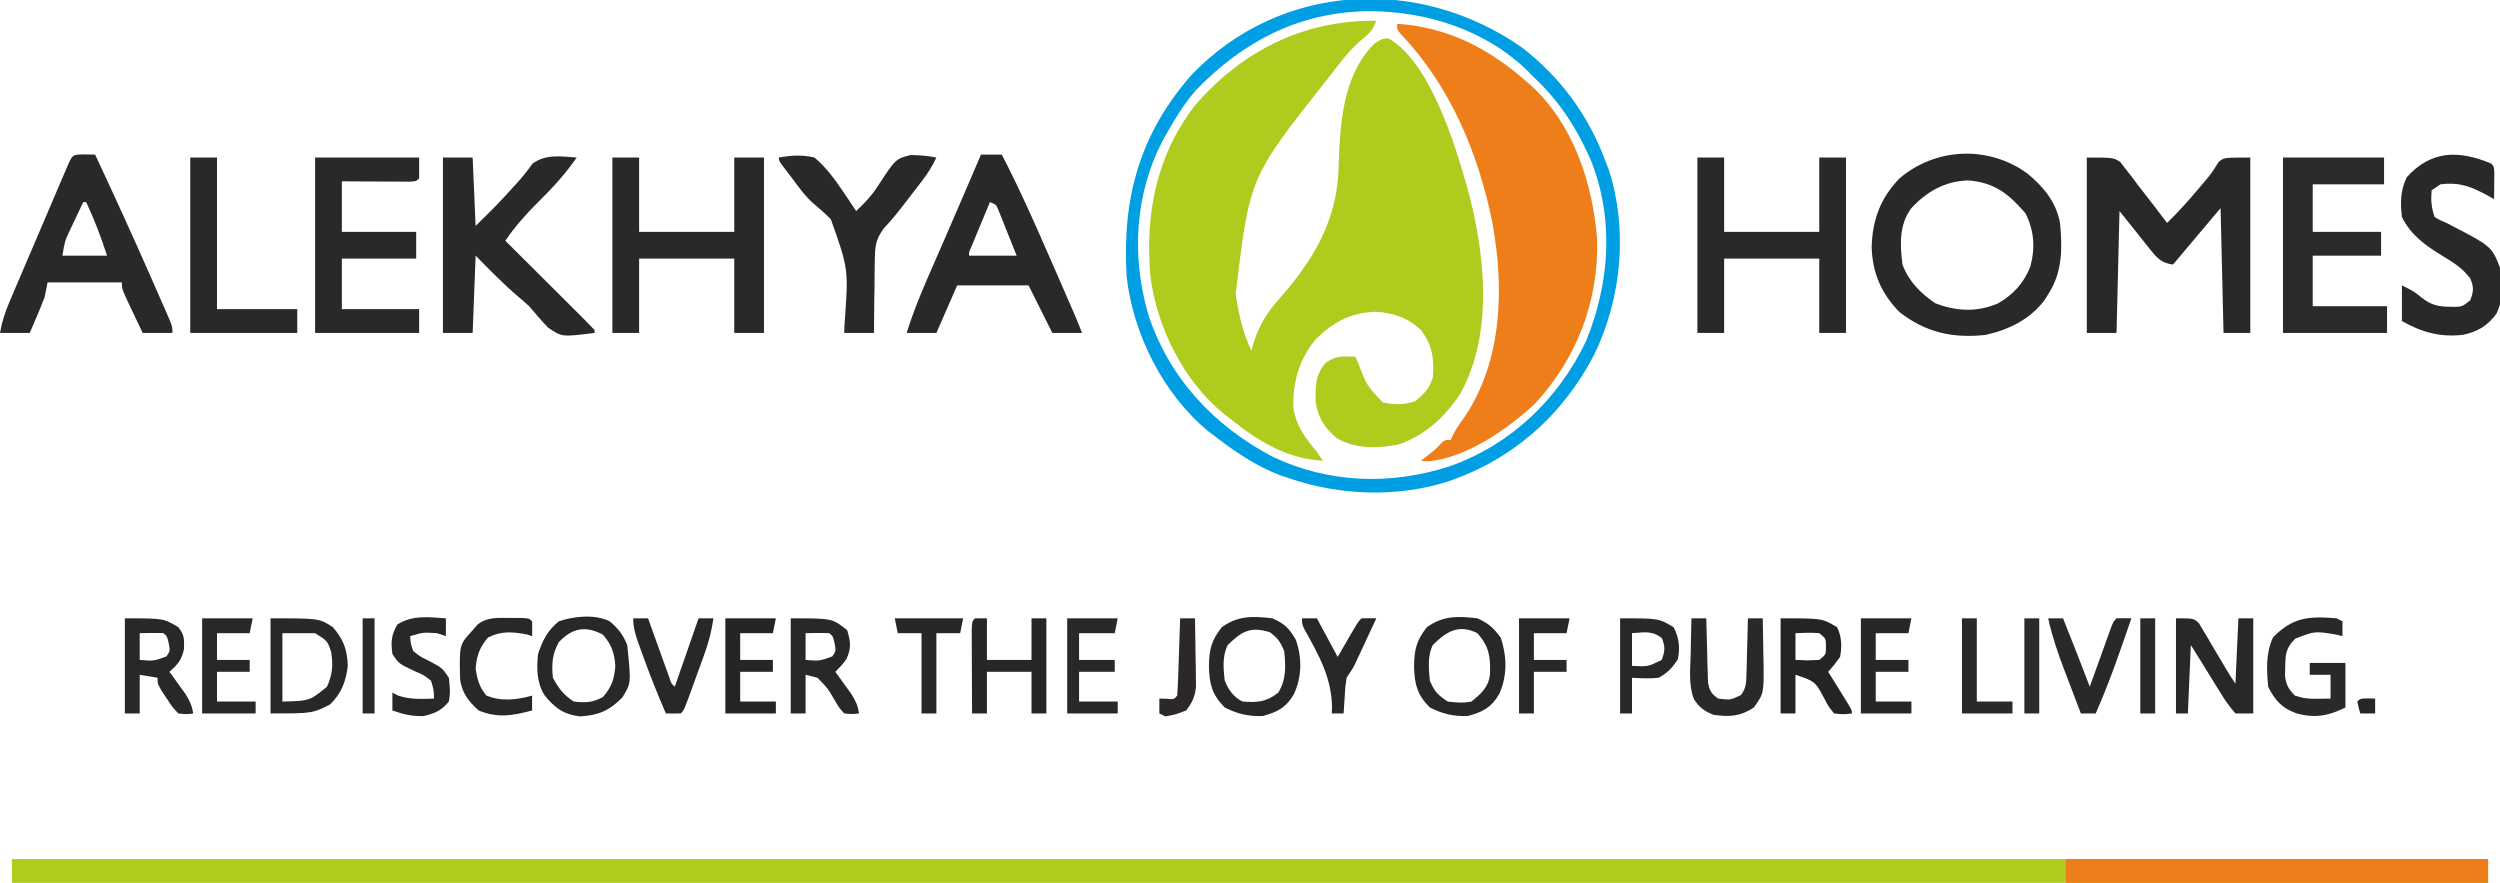 <?xml version="1.0" encoding="UTF-8"?>
<svg xmlns="http://www.w3.org/2000/svg" version="1.1" width="841" height="297">
  <path d="M0 0 C-1.073 2.731 -1.999 3.999 -4.332 5.848 C-8.951 9.574 -12.354 14.351 -16 19 C-16.491 19.621 -16.981 20.242 -17.487 20.882 C-42.623 52.705 -42.623 52.705 -47.315 91.823 C-46.387 98.228 -44.896 105.209 -42 111 C-41.839 110.357 -41.678 109.714 -41.512 109.051 C-39.668 102.926 -37.054 98.442 -32.812 93.688 C-21.431 80.91 -13.239 67.291 -12.71 49.804 C-12.261 35.356 -11.546 18.383 -0.555 7.602 C2 6 2 6 4.051 5.906 C18.089 13.783 26.494 41.649 30.621 56.188 C36.565 77.976 39.604 104.994 28.188 125.562 C22.916 133.417 16.264 139.668 7.09 142.613 C0.214 143.886 -7.178 144.052 -13.309 140.379 C-17.399 137.044 -19.642 133.459 -20.406 128.211 C-20.571 123.111 -20.49 119.008 -17 115 C-13.356 112.571 -11.288 112.838 -7 113 C-6.746 113.592 -6.492 114.183 -6.23 114.793 C-3.301 122.564 -3.301 122.564 2.188 128.375 C6.016 129.226 9.245 129.191 13 128 C16.179 125.43 17.707 123.878 19 120 C19.531 113.739 18.86 109.104 15 104 C10.519 99.829 5.636 98.167 -0.426 97.879 C-8.601 98.263 -14.246 101.168 -20.09 106.836 C-25.819 113.327 -28.301 121.78 -27.883 130.422 C-26.864 136.451 -23.839 140.389 -20 145 C-19.34 145.99 -18.68 146.98 -18 148 C-30.147 147.299 -39.697 141.462 -49 134 C-49.721 133.444 -50.441 132.889 -51.184 132.316 C-64.81 121.24 -73.779 103.302 -76 86 C-77.794 65.114 -74.147 45.716 -61.25 28.75 C-45.54 10.351 -24.469 -0.4 0 0 Z " fill="#AFCB1E" transform="translate(463,7)"></path>
  <path d="M0 0 C274.89 0 549.78 0 833 0 C833 2.64 833 5.28 833 8 C558.11 8 283.22 8 0 8 C0 5.36 0 2.72 0 0 Z " fill="#B0CB1E" transform="translate(4,289)"></path>
  <path d="M0 0 C16.778 1.137 30.473 8.068 43 19 C43.615 19.519 44.23 20.039 44.863 20.574 C59.344 33.79 65.778 53.564 67.285 72.602 C67.823 93.317 60.412 112.608 46.359 127.805 C37.185 136.341 22.829 146.386 10 147.188 C9.34 147.126 8.68 147.064 8 147 C8.763 146.402 9.526 145.804 10.312 145.188 C12.913 143.16 12.913 143.16 14.688 141.25 C16 140 16 140 18 140 C18.408 139.132 18.408 139.132 18.824 138.246 C19.994 136.011 21.33 134.1 22.812 132.062 C35.473 113.071 36.017 88.677 32.035 66.93 C27.36 43.631 17.803 20.769 1.18 3.418 C0 2 0 2 0 0 Z " fill="#EE7E19" transform="translate(470,8)"></path>
  <path d="M0 0 C12.935 9.996 22.342 22.71 28.062 38.062 C28.65 39.598 28.65 39.598 29.25 41.164 C35.81 61.346 33.549 84.398 24.375 103.312 C13.829 123.728 -3.067 138.679 -24.938 146.062 C-41.97 151.464 -61.112 150.771 -77.938 145.062 C-78.989 144.712 -80.041 144.361 -81.125 144 C-89.258 140.95 -96.077 136.279 -102.938 131.062 C-103.752 130.446 -104.567 129.83 -105.406 129.195 C-120.601 116.73 -130.809 96.395 -132.938 77.062 C-134.515 50.751 -128.56 28.992 -110.938 9.062 C-80.993 -21.923 -34.603 -24.145 0 0 Z M-109.688 14.461 C-113.338 18.682 -116.206 23.208 -118.938 28.062 C-119.399 28.863 -119.86 29.664 -120.336 30.488 C-130.24 48.826 -131.385 70.054 -125.674 89.828 C-118.586 111.337 -103.688 127.157 -83.977 137.637 C-64.976 146.702 -43.953 147.368 -24.043 140.844 C-3.57 133.547 12.364 118.267 21.625 98.773 C29.608 79.243 31.129 57.703 23.201 37.911 C18.557 27.262 12.614 18.018 4.062 10.062 C3.413 9.396 2.763 8.73 2.094 8.043 C-12.181 -5.922 -32.099 -12.228 -51.773 -12.182 C-74.964 -11.826 -93.742 -2.047 -109.688 14.461 Z " fill="#009FE3" transform="translate(511.938,15.938)"></path>
  <path d="M0 0 C9 0 9 0 11.277 1.512 C11.825 2.23 12.373 2.948 12.938 3.688 C13.576 4.494 14.214 5.301 14.871 6.133 C15.925 7.552 15.925 7.552 17 9 C17.905 10.166 18.813 11.33 19.723 12.492 C22.178 15.64 24.596 18.813 27 22 C30.78 18.323 34.24 14.478 37.625 10.438 C38.34 9.592 38.34 9.592 39.07 8.729 C41.935 5.347 41.935 5.347 44.273 1.598 C46 0 46 0 55 0 C55 19.47 55 38.94 55 59 C52.03 59 49.06 59 46 59 C45.505 38.21 45.505 38.21 45 17 C36.976 26.48 36.976 26.48 29 36 C25.258 35.452 23.877 34.096 21.547 31.184 C20.988 30.496 20.43 29.808 19.854 29.099 C19.16 28.221 18.466 27.343 17.75 26.438 C15.523 23.653 13.295 20.869 11 18 C10.67 31.53 10.34 45.06 10 59 C6.7 59 3.4 59 0 59 C0 39.53 0 20.06 0 0 Z " fill="#292827" transform="translate(702,53)"></path>
  <path d="M0 0 C5.48 4.489 9.724 9.567 11.074 16.699 C11.856 25.412 11.93 33.202 7.074 40.699 C6.685 41.322 6.296 41.944 5.895 42.586 C1.155 49.05 -6.302 52.707 -14.02 54.363 C-24.971 55.577 -34.163 53.54 -42.926 46.699 C-49.112 40.396 -52.034 33.535 -52.301 24.762 C-52.024 15.594 -49.351 8.348 -42.926 1.699 C-30.674 -8.707 -13.043 -9.401 0 0 Z M-38.926 11.699 C-43.104 17.226 -42.785 24.072 -41.926 30.699 C-39.805 36.372 -35.86 40.344 -30.926 43.699 C-23.829 46.459 -16.89 46.764 -9.879 43.797 C-4.711 40.893 -1.087 36.913 1.074 31.387 C2.802 25.097 2.363 19.277 -0.551 13.449 C-6.186 6.924 -10.953 3.1 -19.801 2.387 C-27.648 2.641 -33.624 6.033 -38.926 11.699 Z " fill="#2A2928" transform="translate(681.926,58.301)"></path>
  <path d="M0 0 C2.97 0 5.94 0 9 0 C9 8.25 9 16.5 9 25 C19.56 25 30.12 25 41 25 C41 16.75 41 8.5 41 0 C44.3 0 47.6 0 51 0 C51 19.47 51 38.94 51 59 C47.7 59 44.4 59 41 59 C41 50.75 41 42.5 41 34 C30.44 34 19.88 34 9 34 C9 42.25 9 50.5 9 59 C6.03 59 3.06 59 0 59 C0 39.53 0 20.06 0 0 Z " fill="#2A2928" transform="translate(206,53)"></path>
  <path d="M0 0 C3.3 0 6.6 0 10 0 C10.33 7.59 10.66 15.18 11 23 C18.099 16.025 18.099 16.025 24.812 8.688 C25.372 8.052 25.931 7.416 26.508 6.762 C27.804 5.231 29.006 3.621 30.188 2 C34.719 -1.222 39.617 -0.386 45 0 C41.208 5.457 37.001 10.12 32.25 14.758 C28.121 18.872 24.235 23.147 21 28 C21.909 28.904 22.818 29.807 23.754 30.738 C27.111 34.077 30.465 37.419 33.817 40.762 C35.272 42.212 36.727 43.66 38.183 45.107 C40.27 47.182 42.354 49.261 44.438 51.34 C45.094 51.991 45.75 52.642 46.426 53.313 C47.97 54.856 49.488 56.425 51 58 C51 58.33 51 58.66 51 59 C40.022 60.374 40.022 60.374 35.414 57.242 C33.161 54.91 31.084 52.483 29 50 C27.713 48.825 26.401 47.677 25.062 46.562 C20.103 42.314 15.584 37.648 11 33 C10.67 41.58 10.34 50.16 10 59 C6.7 59 3.4 59 0 59 C0 39.53 0 20.06 0 0 Z " fill="#2A2928" transform="translate(149,53)"></path>
  <path d="M0 0 C2.97 0 5.94 0 9 0 C9 8.25 9 16.5 9 25 C19.56 25 30.12 25 41 25 C41 16.75 41 8.5 41 0 C43.97 0 46.94 0 50 0 C50 19.47 50 38.94 50 59 C47.03 59 44.06 59 41 59 C41 50.75 41 42.5 41 34 C30.44 34 19.88 34 9 34 C9 42.25 9 50.5 9 59 C6.03 59 3.06 59 0 59 C0 39.53 0 20.06 0 0 Z " fill="#2A2928" transform="translate(571,53)"></path>
  <path d="M0 0 C1.134 0.021 2.269 0.041 3.438 0.062 C9.857 13.778 16.153 27.543 22.242 41.409 C22.872 42.845 23.504 44.281 24.138 45.716 C25.028 47.736 25.913 49.758 26.797 51.781 C27.307 52.946 27.817 54.111 28.343 55.311 C29.438 58.062 29.438 58.062 29.438 60.062 C26.137 60.062 22.837 60.062 19.438 60.062 C18.266 57.606 17.1 55.148 15.938 52.688 C15.604 51.989 15.27 51.29 14.926 50.57 C12.438 45.289 12.438 45.289 12.438 43.062 C4.188 43.062 -4.062 43.062 -12.562 43.062 C-13.057 45.538 -13.057 45.538 -13.562 48.062 C-14.374 50.183 -15.23 52.288 -16.125 54.375 C-16.58 55.444 -17.035 56.512 -17.504 57.613 C-17.853 58.422 -18.203 59.23 -18.562 60.062 C-21.863 60.062 -25.163 60.062 -28.562 60.062 C-27.931 56.3 -26.85 53.06 -25.354 49.554 C-24.896 48.476 -24.439 47.399 -23.968 46.289 C-23.473 45.136 -22.979 43.984 -22.469 42.797 C-21.962 41.608 -21.455 40.419 -20.933 39.193 C-19.864 36.684 -18.791 34.176 -17.715 31.669 C-16.335 28.451 -14.961 25.23 -13.589 22.008 C-12.281 18.936 -10.969 15.867 -9.656 12.797 C-9.161 11.637 -8.667 10.476 -8.157 9.281 C-7.7 8.216 -7.243 7.151 -6.771 6.054 C-6.368 5.112 -5.965 4.17 -5.549 3.199 C-4.105 0.072 -4.105 0.072 0 0 Z M-0.562 16.062 C-1.548 18.122 -2.526 20.185 -3.5 22.25 C-4.045 23.399 -4.591 24.547 -5.152 25.73 C-6.775 29.254 -6.775 29.254 -7.562 34.062 C-2.612 34.062 2.337 34.062 7.438 34.062 C5.467 27.857 3.186 21.964 0.438 16.062 C0.107 16.062 -0.223 16.062 -0.562 16.062 Z " fill="#2A2928" transform="translate(28.562,51.938)"></path>
  <path d="M0 0 C2.31 0 4.62 0 7 0 C12.947 11.47 18.155 23.221 23.312 35.062 C24.131 36.932 24.949 38.801 25.768 40.67 C32.157 55.278 32.157 55.278 34 60 C30.7 60 27.4 60 24 60 C21.36 54.72 18.72 49.44 16 44 C8.08 44 0.16 44 -8 44 C-10.31 49.28 -12.62 54.56 -15 60 C-18.3 60 -21.6 60 -25 60 C-22.523 51.999 -19.241 44.406 -15.875 36.75 C-15.295 35.423 -14.715 34.095 -14.136 32.767 C-13.263 30.765 -12.389 28.764 -11.514 26.762 C-8.877 20.729 -6.276 14.68 -3.688 8.625 C-3.309 7.74 -2.93 6.856 -2.541 5.944 C-1.693 3.963 -0.846 1.982 0 0 Z M3 16 C1.831 18.812 0.665 21.624 -0.5 24.438 C-0.834 25.24 -1.168 26.042 -1.512 26.869 C-1.828 27.633 -2.143 28.397 -2.469 29.184 C-2.762 29.891 -3.055 30.598 -3.357 31.326 C-4.06 32.857 -4.06 32.857 -4 34 C1.28 34 6.56 34 12 34 C10.883 31.184 9.757 28.372 8.625 25.562 C8.308 24.76 7.991 23.958 7.664 23.131 C7.355 22.367 7.045 21.603 6.727 20.816 C6.444 20.109 6.161 19.402 5.87 18.674 C5.109 16.81 5.109 16.81 3 16 Z " fill="#2A2928" transform="translate(330,52)"></path>
  <path d="M0 0 C11.22 0 22.44 0 34 0 C34 2.97 34 5.94 34 9 C26.08 9 18.16 9 10 9 C10 14.28 10 19.56 10 25 C17.59 25 25.18 25 33 25 C33 27.64 33 30.28 33 33 C25.41 33 17.82 33 10 33 C10 38.61 10 44.22 10 50 C18.25 50 26.5 50 35 50 C35 52.97 35 55.94 35 59 C23.45 59 11.9 59 0 59 C0 39.53 0 20.06 0 0 Z " fill="#2B2A29" transform="translate(768,53)"></path>
  <path d="M0 0 C11.55 0 23.1 0 35 0 C35 2.31 35 4.62 35 7 C34 8 34 8 31.592 8.114 C30.549 8.108 29.507 8.103 28.434 8.098 C27.309 8.094 26.184 8.091 25.025 8.088 C23.841 8.08 22.657 8.071 21.438 8.062 C20.25 8.058 19.062 8.053 17.838 8.049 C14.892 8.037 11.946 8.019 9 8 C9 13.61 9 19.22 9 25 C17.25 25 25.5 25 34 25 C34 27.97 34 30.94 34 34 C25.75 34 17.5 34 9 34 C9 39.61 9 45.22 9 51 C17.58 51 26.16 51 35 51 C35 53.64 35 56.28 35 59 C23.45 59 11.9 59 0 59 C0 39.53 0 20.06 0 0 Z " fill="#2A2928" transform="translate(106,53)"></path>
  <path d="M0 0 C46.86 0 93.72 0 142 0 C142 2.64 142 5.28 142 8 C95.14 8 48.28 8 0 8 C0 5.36 0 2.72 0 0 Z " fill="#EE7E19" transform="translate(695,289)"></path>
  <path d="M0 0 C1 1 1 1 1.098 3.504 C1.086 4.513 1.074 5.523 1.062 6.562 C1.053 7.574 1.044 8.586 1.035 9.629 C1.024 10.411 1.012 11.194 1 12 C0.056 11.459 0.056 11.459 -0.906 10.906 C-6.605 7.817 -10.51 6.203 -17 7 C-17.99 7.66 -18.98 8.32 -20 9 C-20.291 12.416 -20.087 14.738 -19 18 C-17.243 19.073 -17.243 19.073 -15 20 C0.137 27.8 0.137 27.8 3 35 C4.048 40.465 4.208 45.43 1.805 50.543 C-1.3 54.66 -4.361 56.49 -9.375 57.625 C-17.079 58.523 -23.277 56.792 -30 53 C-30 49.04 -30 45.08 -30 41 C-26 43 -26 43 -23.438 45.062 C-20.308 47.55 -17.896 48.151 -14 48.188 C-12.979 48.209 -12.979 48.209 -11.938 48.23 C-9.674 48.109 -9.674 48.109 -7 46 C-5.867 43.006 -5.741 41.593 -7.031 38.641 C-9.636 35.147 -12.691 33.313 -16.375 31.062 C-22.092 27.562 -26.911 24.178 -30 18 C-30.54 13.075 -30.544 9.131 -28.375 4.625 C-20.096 -4.525 -10.869 -4.502 0 0 Z " fill="#2A2928" transform="translate(838,55)"></path>
  <path d="M0 0 C4.217 -0.783 7.803 -0.978 12 0 C16.114 3.512 18.981 7.504 22 12 C22.385 12.573 22.771 13.147 23.168 13.737 C24.118 15.154 25.06 16.577 26 18 C28.798 15.38 31.173 12.893 33.254 9.668 C39.298 0.433 39.298 0.433 44.316 -0.844 C47.315 -0.815 50.063 -0.59 53 0 C51.644 2.902 50.088 5.361 48.137 7.898 C47.3 8.989 47.3 8.989 46.447 10.102 C45.867 10.852 45.286 11.602 44.688 12.375 C44.118 13.117 43.549 13.86 42.963 14.625 C40.515 17.807 38.116 20.878 35.34 23.786 C32.504 27.682 32.35 29.811 32.293 34.586 C32.278 35.288 32.263 35.99 32.247 36.713 C32.204 38.934 32.195 41.153 32.188 43.375 C32.164 44.889 32.139 46.404 32.111 47.918 C32.049 51.612 32.016 55.305 32 59 C28.7 59 25.4 59 22 59 C22.027 58.099 22.055 57.197 22.083 56.269 C23.468 37.562 23.468 37.562 17.5 20.758 C15.599 18.846 13.626 17.076 11.537 15.372 C8.711 12.85 6.561 9.781 4.312 6.75 C3.879 6.187 3.445 5.624 2.998 5.044 C0 1.139 0 1.139 0 0 Z " fill="#2A2928" transform="translate(262,53)"></path>
  <path d="M0 0 C2.97 0 5.94 0 9 0 C9 16.83 9 33.66 9 51 C17.91 51 26.82 51 36 51 C36 53.64 36 56.28 36 59 C24.12 59 12.24 59 0 59 C0 39.53 0 20.06 0 0 Z " fill="#2A2928" transform="translate(64,53)"></path>
  <path d="M0 0 C6 0 6 0 7.751 1.697 C8.21 2.473 8.668 3.25 9.141 4.051 C9.654 4.894 10.167 5.738 10.695 6.607 C11.208 7.5 11.721 8.393 12.25 9.312 C12.779 10.194 13.307 11.075 13.852 11.982 C14.833 13.621 15.806 15.265 16.767 16.915 C17.789 18.644 18.886 20.329 20 22 C20.33 14.74 20.66 7.48 21 0 C22.65 0 24.3 0 26 0 C26 10.56 26 21.12 26 32 C24.02 32 22.04 32 20 32 C17.971 29.656 16.5 27.627 14.938 25 C14.53 24.352 14.122 23.703 13.701 23.035 C12.921 21.791 12.15 20.542 11.39 19.285 C9.292 15.837 7.139 12.423 5 9 C4.67 16.59 4.34 24.18 4 32 C2.68 32 1.36 32 0 32 C0 21.44 0 10.88 0 0 Z " fill="#292828" transform="translate(732,208)"></path>
  <path d="M0 0 C3.812 1.739 5.428 3.218 7.875 6.562 C9.952 12.909 10.106 19.345 7.312 25.5 C4.653 30.047 1.795 31.517 -3.25 32.875 C-8.022 33.034 -11.742 32.158 -16 30 C-20.257 25.743 -21.17 22.143 -21.312 16.25 C-21.257 10.534 -20.535 7.49 -17 3 C-11.603 -0.932 -6.452 -0.778 0 0 Z M-15 9 C-16.842 12.684 -16.362 16.97 -16 21 C-14.387 24.686 -13.37 25.754 -10 28 C-6.983 28.341 -4.906 28.572 -2 28 C1.279 25.349 3.766 23.128 4.238 18.828 C4.411 12.834 3.981 9.566 0 5 C-6.375 1.812 -10.537 4.537 -15 9 Z " fill="#292827" transform="translate(497,208)"></path>
  <path d="M0 0 C2.806 2.27 4.658 4.693 5.949 8.023 C7.282 20.882 7.282 20.882 4.262 25.711 C-0.149 30.121 -3.774 31.699 -10.051 32.023 C-15.77 31.221 -18.351 29.167 -21.887 24.875 C-24.521 20.685 -24.556 15.849 -24.051 11.023 C-22.507 6.393 -20.863 3.121 -17.051 0.023 C-11.845 -1.712 -5.075 -2.417 0 0 Z M-17.051 7.023 C-19.301 10.989 -19.525 14.52 -19.051 19.023 C-17.024 22.727 -15.57 24.677 -12.051 27.023 C-8.09 27.464 -5.779 27.412 -2.238 25.523 C0.666 22.204 1.632 19.401 1.949 15.023 C1.632 10.646 0.666 7.843 -2.238 4.523 C-8.081 1.407 -12.56 2.276 -17.051 7.023 Z " fill="#292827" transform="translate(205.051,208.977)"></path>
  <path d="M0 0 C4.168 1.828 5.548 3.246 7.875 7.125 C10.053 13.215 9.98 19.54 7.312 25.438 C4.663 30.033 1.834 31.506 -3.25 32.875 C-8.022 33.034 -11.742 32.158 -16 30 C-20.257 25.743 -21.17 22.143 -21.312 16.25 C-21.257 10.534 -20.535 7.49 -17 3 C-11.599 -0.935 -6.456 -0.77 0 0 Z M-15 9 C-16.853 12.705 -16.464 16.956 -16 21 C-14.689 24.113 -13.094 26.453 -10 28 C-5.029 28.375 -1.948 28.159 2 25 C4.753 20.562 4.534 16.066 4 11 C2.74 7.977 1.81 6.587 -0.812 4.688 C-7.419 2.611 -10.339 4.448 -15 9 Z " fill="#292827" transform="translate(428,208)"></path>
  <path d="M0 0 C14 0 14 0 19 3 C20.574 6.148 20.669 9.592 20 13 C17.98 15.762 17.98 15.762 16 18 C16.578 18.927 17.155 19.854 17.75 20.809 C18.5 22.018 19.25 23.228 20 24.438 C20.382 25.049 20.763 25.661 21.156 26.291 C24 30.887 24 30.887 24 32 C21.219 32.336 21.219 32.336 18 32 C16.094 29.664 16.094 29.664 14.5 26.625 C11.651 21.221 11.369 21.123 5 19 C5 23.29 5 27.58 5 32 C3.35 32 1.7 32 0 32 C0 21.44 0 10.88 0 0 Z M5 5 C5 7.97 5 10.94 5 14 C9.01 14.179 9.01 14.179 13 14 C15.249 12.173 15.249 12.173 15.25 9.5 C15.249 6.827 15.249 6.827 13 5 C10.312 4.73 7.709 4.913 5 5 Z " fill="#252424" transform="translate(599,208)"></path>
  <path d="M0 0 C14 0 14 0 19 4 C20.158 7.98 20.453 10.028 18.688 13.812 C17 16 17 16 15 18 C15.494 18.675 15.987 19.351 16.496 20.047 C17.137 20.939 17.777 21.831 18.438 22.75 C19.076 23.632 19.714 24.513 20.371 25.422 C21.828 27.727 22.559 29.343 23 32 C20.695 32.27 20.695 32.27 18 32 C16.305 30.137 16.305 30.137 14.875 27.688 C12.398 23.463 12.398 23.463 9 20 C7.68 19.67 6.36 19.34 5 19 C5 23.29 5 27.58 5 32 C3.35 32 1.7 32 0 32 C0 21.44 0 10.88 0 0 Z M5 5 C5 7.97 5 10.94 5 14 C9.704 14.385 9.704 14.385 14 12.812 C15.245 10.959 15.245 10.959 14.75 8.375 C14.223 6.069 14.223 6.069 13 5 C10.329 4.859 7.676 4.958 5 5 Z " fill="#292827" transform="translate(266,208)"></path>
  <path d="M0 0 C13 0 13 0 18 3 C20.101 5.674 19.998 7.043 19.875 10.5 C18.915 14.339 17.838 15.402 15 18 C15.494 18.675 15.987 19.351 16.496 20.047 C17.137 20.939 17.777 21.831 18.438 22.75 C19.076 23.632 19.714 24.513 20.371 25.422 C21.828 27.727 22.559 29.343 23 32 C20.738 32.305 20.738 32.305 18 32 C15.98 29.883 15.98 29.883 14.188 27.125 C13.583 26.22 12.978 25.315 12.355 24.383 C11 22 11 22 11 20 C9.02 19.67 7.04 19.34 5 19 C5 23.29 5 27.58 5 32 C3.35 32 1.7 32 0 32 C0 21.44 0 10.88 0 0 Z M5 5 C5 7.97 5 10.94 5 14 C9.704 14.385 9.704 14.385 14 12.812 C15.245 10.959 15.245 10.959 14.75 8.375 C14.223 6.069 14.223 6.069 13 5 C10.329 4.859 7.676 4.958 5 5 Z " fill="#292826" transform="translate(42,208)"></path>
  <path d="M0 0 C16.4 0 16.4 0 21 3 C24.57 7.134 25.812 10.559 26 16 C25.344 21.292 23.898 25.21 20 29 C14 32 14 32 0 32 C0 21.44 0 10.88 0 0 Z M4 5 C4 12.59 4 20.18 4 28 C13.137 27.798 13.137 27.798 19 23 C20.871 18.842 21.113 15.692 20.375 11.188 C19.133 7.582 19.133 7.582 15 5 C11.37 5 7.74 5 4 5 Z " fill="#292827" transform="translate(91,208)"></path>
  <path d="M0 0 C0.66 0.33 1.32 0.66 2 1 C2 2.65 2 4.3 2 6 C1.34 5.835 0.68 5.67 0 5.5 C-7.282 4.275 -7.282 4.275 -13.938 6.875 C-17.052 10.084 -17.18 11.993 -17.25 16.375 C-17.276 17.331 -17.302 18.288 -17.328 19.273 C-16.948 22.434 -16.208 23.74 -14 26 C-11.118 26.961 -9.301 27.106 -6.312 27.062 C-5.504 27.053 -4.696 27.044 -3.863 27.035 C-3.248 27.024 -2.634 27.012 -2 27 C-2 24.36 -2 21.72 -2 19 C-4.31 19 -6.62 19 -9 19 C-9 17.68 -9 16.36 -9 15 C-5.04 15 -1.08 15 3 15 C3 19.95 3 24.9 3 30 C-2.854 32.927 -7.51 33.695 -13.75 31.875 C-18.468 30.11 -20.759 27.482 -23 23 C-23.491 17.168 -23.831 11.821 -21.375 6.438 C-14.714 -0.399 -9.298 -0.783 0 0 Z " fill="#2A2928" transform="translate(786,208)"></path>
  <path d="M0 0 C1.32 0 2.64 0 4 0 C4 4.62 4 9.24 4 14 C8.95 14 13.9 14 19 14 C19 9.38 19 4.76 19 0 C20.65 0 22.3 0 24 0 C24 10.56 24 21.12 24 32 C22.35 32 20.7 32 19 32 C19 27.38 19 22.76 19 18 C14.05 18 9.1 18 4 18 C4 22.62 4 27.24 4 32 C2.35 32 0.7 32 -1 32 C-1.025 27.603 -1.043 23.207 -1.055 18.81 C-1.06 17.314 -1.067 15.817 -1.075 14.32 C-1.088 12.173 -1.093 10.026 -1.098 7.879 C-1.103 6.585 -1.108 5.292 -1.114 3.959 C-1 1 -1 1 0 0 Z " fill="#272625" transform="translate(328,208)"></path>
  <path d="M0 0 C1.65 0 3.3 0 5 0 C5.015 0.711 5.029 1.423 5.044 2.156 C5.119 5.375 5.215 8.594 5.312 11.812 C5.335 12.932 5.358 14.052 5.381 15.205 C5.416 16.278 5.452 17.351 5.488 18.457 C5.514 19.447 5.541 20.437 5.568 21.456 C6.062 24.366 6.616 25.305 9 27 C13.072 27.522 13.072 27.522 16.656 25.823 C18.498 23.325 18.43 21.543 18.512 18.457 C18.547 17.384 18.583 16.311 18.619 15.205 C18.642 14.086 18.664 12.966 18.688 11.812 C18.722 10.681 18.756 9.55 18.791 8.385 C18.874 5.59 18.943 2.795 19 0 C20.65 0 22.3 0 24 0 C24.088 3.875 24.141 7.749 24.188 11.625 C24.213 12.719 24.238 13.814 24.264 14.941 C24.358 25.288 24.358 25.288 21 30 C16.461 33.026 12.659 33.253 7.312 32.438 C4.105 31.046 2.635 30.033 0.792 27.093 C-0.998 22.362 -0.396 17.103 -0.25 12.125 C-0.232 10.96 -0.214 9.794 -0.195 8.594 C-0.148 5.728 -0.083 2.865 0 0 Z " fill="#2A2828" transform="translate(569,208)"></path>
  <path d="M0 0 C5.61 0 11.22 0 17 0 C16.67 1.65 16.34 3.3 16 5 C12.37 5 8.74 5 5 5 C5 7.97 5 10.94 5 14 C8.63 14 12.26 14 16 14 C16 15.32 16 16.64 16 18 C12.37 18 8.74 18 5 18 C5 21.3 5 24.6 5 28 C9.29 28 13.58 28 18 28 C18 29.32 18 30.64 18 32 C12.06 32 6.12 32 0 32 C0 21.44 0 10.88 0 0 Z " fill="#292827" transform="translate(68,208)"></path>
  <path d="M0 0 C1.65 0 3.3 0 5 0 C8.085 7.634 11.059 15.309 14 23 C14.237 22.339 14.474 21.678 14.719 20.996 C15.789 18.017 16.863 15.04 17.938 12.062 C18.311 11.022 18.684 9.981 19.068 8.908 C19.426 7.919 19.784 6.929 20.152 5.91 C20.482 4.994 20.812 4.077 21.152 3.133 C22 1 22 1 23 0 C24.666 -0.041 26.334 -0.043 28 0 C24.303 10.801 20.61 21.547 16 32 C14.35 32 12.7 32 11 32 C9.534 28.169 8.079 24.335 6.625 20.5 C6.213 19.422 5.8 18.345 5.375 17.234 C3.219 11.532 1.315 5.955 0 0 Z " fill="#292928" transform="translate(689,208)"></path>
  <path d="M0 0 C5.61 0 11.22 0 17 0 C16.67 1.65 16.34 3.3 16 5 C12.37 5 8.74 5 5 5 C5 7.97 5 10.94 5 14 C8.63 14 12.26 14 16 14 C16 15.32 16 16.64 16 18 C12.37 18 8.74 18 5 18 C5 21.3 5 24.6 5 28 C8.96 28 12.92 28 17 28 C17 29.32 17 30.64 17 32 C11.39 32 5.78 32 0 32 C0 21.44 0 10.88 0 0 Z " fill="#282727" transform="translate(626,208)"></path>
  <path d="M0 0 C5.61 0 11.22 0 17 0 C16.67 1.65 16.34 3.3 16 5 C12.37 5 8.74 5 5 5 C5 7.97 5 10.94 5 14 C8.63 14 12.26 14 16 14 C16 15.32 16 16.64 16 18 C12.37 18 8.74 18 5 18 C5 21.3 5 24.6 5 28 C8.96 28 12.92 28 17 28 C17 29.32 17 30.64 17 32 C11.39 32 5.78 32 0 32 C0 21.44 0 10.88 0 0 Z " fill="#262524" transform="translate(244,208)"></path>
  <path d="M0 0 C1.65 0 3.3 0 5 0 C5.237 0.661 5.474 1.322 5.719 2.004 C6.789 4.983 7.863 7.96 8.938 10.938 C9.311 11.978 9.684 13.019 10.068 14.092 C10.426 15.081 10.784 16.071 11.152 17.09 C11.647 18.465 11.647 18.465 12.152 19.867 C12.817 21.949 12.817 21.949 14 23 C16.64 15.41 19.28 7.82 22 0 C23.65 0 25.3 0 27 0 C26.4 4.222 25.419 8.012 23.969 12.02 C23.57 13.124 23.172 14.228 22.762 15.365 C22.345 16.503 21.929 17.64 21.5 18.812 C20.875 20.548 20.875 20.548 20.238 22.318 C17.138 30.862 17.138 30.862 16 32 C14.334 32.041 12.666 32.043 11 32 C7.979 25.063 5.229 18.063 2.688 10.938 C2.288 9.831 2.288 9.831 1.88 8.701 C0.816 5.678 0 3.229 0 0 Z " fill="#292827" transform="translate(213,208)"></path>
  <path d="M0 0 C0 1.98 0 3.96 0 6 C-0.99 5.67 -1.98 5.34 -3 5 C-7.655 4.695 -7.655 4.695 -12 6 C-11.881 8.403 -11.881 8.403 -11 11 C-8.79 12.791 -8.79 12.791 -6.062 14.125 C-1.186 16.721 -1.186 16.721 1 20 C1.335 23.014 1.561 25.1 1 28 C-1.603 31.076 -3.489 31.868 -7.375 32.875 C-11.492 33.017 -14.139 32.34 -18 31 C-18 29.02 -18 27.04 -18 25 C-17.361 25.33 -16.721 25.66 -16.062 26 C-11.988 27.331 -8.248 27.167 -4 27 C-4.073 24.101 -4.073 24.101 -5 21 C-7.421 19.092 -7.421 19.092 -10.438 17.812 C-15.825 15.263 -15.825 15.263 -18 12 C-18.536 7.866 -18.402 5.699 -16.312 2.062 C-11.148 -1.153 -5.928 -0.391 0 0 Z " fill="#292827" transform="translate(150,208)"></path>
  <path d="M0 0 C13 0 13 0 18 3 C19.849 6.466 20.218 9.933 19.438 13.75 C17.537 16.724 16.088 18.226 13 20 C9.916 20.326 7.117 20.186 4 20 C4 23.96 4 27.92 4 32 C2.68 32 1.36 32 0 32 C0 21.44 0 10.88 0 0 Z M4 5 C4 8.63 4 12.26 4 16 C9.322 16.296 9.322 16.296 14 14 C15.088 11.046 15.252 9.622 14.062 6.688 C10.834 4.046 8.087 4.732 4 5 Z " fill="#292827" transform="translate(545,208)"></path>
  <path d="M0 0 C5.61 0 11.22 0 17 0 C16.67 1.65 16.34 3.3 16 5 C12.04 5 8.08 5 4 5 C4 7.97 4 10.94 4 14 C7.96 14 11.92 14 16 14 C16 15.32 16 16.64 16 18 C12.04 18 8.08 18 4 18 C4 21.3 4 24.6 4 28 C8.29 28 12.58 28 17 28 C17 29.32 17 30.64 17 32 C11.39 32 5.78 32 0 32 C0 21.44 0 10.88 0 0 Z " fill="#292827" transform="translate(359,208)"></path>
  <path d="M0 0 C1.168 -0.003 2.336 -0.005 3.539 -0.008 C6.375 0.125 6.375 0.125 7.375 1.125 C7.416 2.791 7.418 4.459 7.375 6.125 C6.88 5.96 6.385 5.795 5.875 5.625 C0.898 4.63 -3.001 4.277 -7.5 6.625 C-10.316 9.938 -11.311 12.805 -11.625 17.125 C-11.022 20.802 -10.403 23.16 -8.062 26.062 C-3.156 28.201 2.317 27.55 7.375 26.125 C7.375 27.775 7.375 29.425 7.375 31.125 C0.735 32.894 -4.156 33.757 -10.625 31.125 C-14 28.102 -16.478 24.872 -16.863 20.297 C-17.108 8.993 -17.108 8.993 -12.625 4.125 C-12.109 3.527 -11.594 2.929 -11.062 2.312 C-7.759 -0.417 -4.07 -0.009 0 0 Z " fill="#292827" transform="translate(171.625,207.875)"></path>
  <path d="M0 0 C5.61 0 11.22 0 17 0 C16.67 1.65 16.34 3.3 16 5 C12.37 5 8.74 5 5 5 C5 7.97 5 10.94 5 14 C8.63 14 12.26 14 16 14 C16 15.32 16 16.64 16 18 C12.37 18 8.74 18 5 18 C5 22.62 5 27.24 5 32 C3.35 32 1.7 32 0 32 C0 21.44 0 10.88 0 0 Z " fill="#292827" transform="translate(511,208)"></path>
  <path d="M0 0 C1.65 0 3.3 0 5 0 C7.31 4.29 9.62 8.58 12 13 C13.134 11.041 14.269 9.081 15.438 7.062 C18.875 1.125 18.875 1.125 20 0 C21.666 -0.041 23.334 -0.043 25 0 C23.711 2.772 22.419 5.543 21.125 8.312 C20.76 9.098 20.395 9.884 20.02 10.693 C19.665 11.451 19.311 12.208 18.945 12.988 C18.621 13.685 18.296 14.381 17.961 15.099 C17 17 17 17 15 20 C14.541 22.968 14.541 22.968 14.375 26.188 C14.3 27.274 14.225 28.361 14.148 29.48 C14.099 30.312 14.05 31.143 14 32 C12.68 32 11.36 32 10 32 C10.032 31.343 10.064 30.685 10.098 30.008 C9.974 19.909 5.598 12.307 0.81 3.689 C0 2 0 2 0 0 Z " fill="#292828" transform="translate(438,208)"></path>
  <path d="M0 0 C7.59 0 15.18 0 23 0 C22.67 1.65 22.34 3.3 22 5 C19.36 5 16.72 5 14 5 C14 13.91 14 22.82 14 32 C12.35 32 10.7 32 9 32 C9 23.09 9 14.18 9 5 C6.36 5 3.72 5 1 5 C0.67 3.35 0.34 1.7 0 0 Z " fill="#282726" transform="translate(301,208)"></path>
  <path d="M0 0 C1.65 0 3.3 0 5 0 C5 9.24 5 18.48 5 28 C8.96 28 12.92 28 17 28 C17 29.32 17 30.64 17 32 C11.39 32 5.78 32 0 32 C0 21.44 0 10.88 0 0 Z " fill="#2B2928" transform="translate(660,208)"></path>
  <path d="M0 0 C1.65 0 3.3 0 5 0 C5.087 4.229 5.14 8.458 5.188 12.688 C5.213 13.886 5.238 15.084 5.264 16.318 C5.278 18.054 5.278 18.054 5.293 19.824 C5.309 20.887 5.324 21.95 5.341 23.046 C4.947 26.462 4.099 28.291 2 31 C-1.562 32.375 -1.562 32.375 -5 33 C-5.66 32.67 -6.32 32.34 -7 32 C-7 30.35 -7 28.7 -7 27 C-5.793 27.031 -5.793 27.031 -4.562 27.062 C-2.066 27.296 -2.066 27.296 -1 26 C-0.842 24.075 -0.749 22.145 -0.684 20.215 C-0.642 19.045 -0.6 17.875 -0.557 16.67 C-0.498 14.822 -0.498 14.822 -0.438 12.938 C-0.373 11.084 -0.373 11.084 -0.307 9.193 C-0.2 6.129 -0.098 3.065 0 0 Z " fill="#2B2827" transform="translate(397,208)"></path>
  <path d="M0 0 C1.65 0 3.3 0 5 0 C5 10.56 5 21.12 5 32 C3.35 32 1.7 32 0 32 C0 21.44 0 10.88 0 0 Z " fill="#2A2929" transform="translate(720,208)"></path>
  <path d="M0 0 C1.65 0 3.3 0 5 0 C5 10.56 5 21.12 5 32 C3.35 32 1.7 32 0 32 C0 21.44 0 10.88 0 0 Z " fill="#2B2A29" transform="translate(681,208)"></path>
  <path d="M0 0 C1.32 0 2.64 0 4 0 C4 10.56 4 21.12 4 32 C2.68 32 1.36 32 0 32 C0 21.44 0 10.88 0 0 Z " fill="#2A2928" transform="translate(122,208)"></path>
  <path d="M0 0 C1.207 0.031 1.207 0.031 2.438 0.062 C2.438 1.712 2.438 3.362 2.438 5.062 C0.787 5.062 -0.863 5.062 -2.562 5.062 C-3.125 3.125 -3.125 3.125 -3.562 1.062 C-2.562 0.062 -2.562 0.062 0 0 Z " fill="#272626" transform="translate(796.562,234.938)"></path>
</svg>
